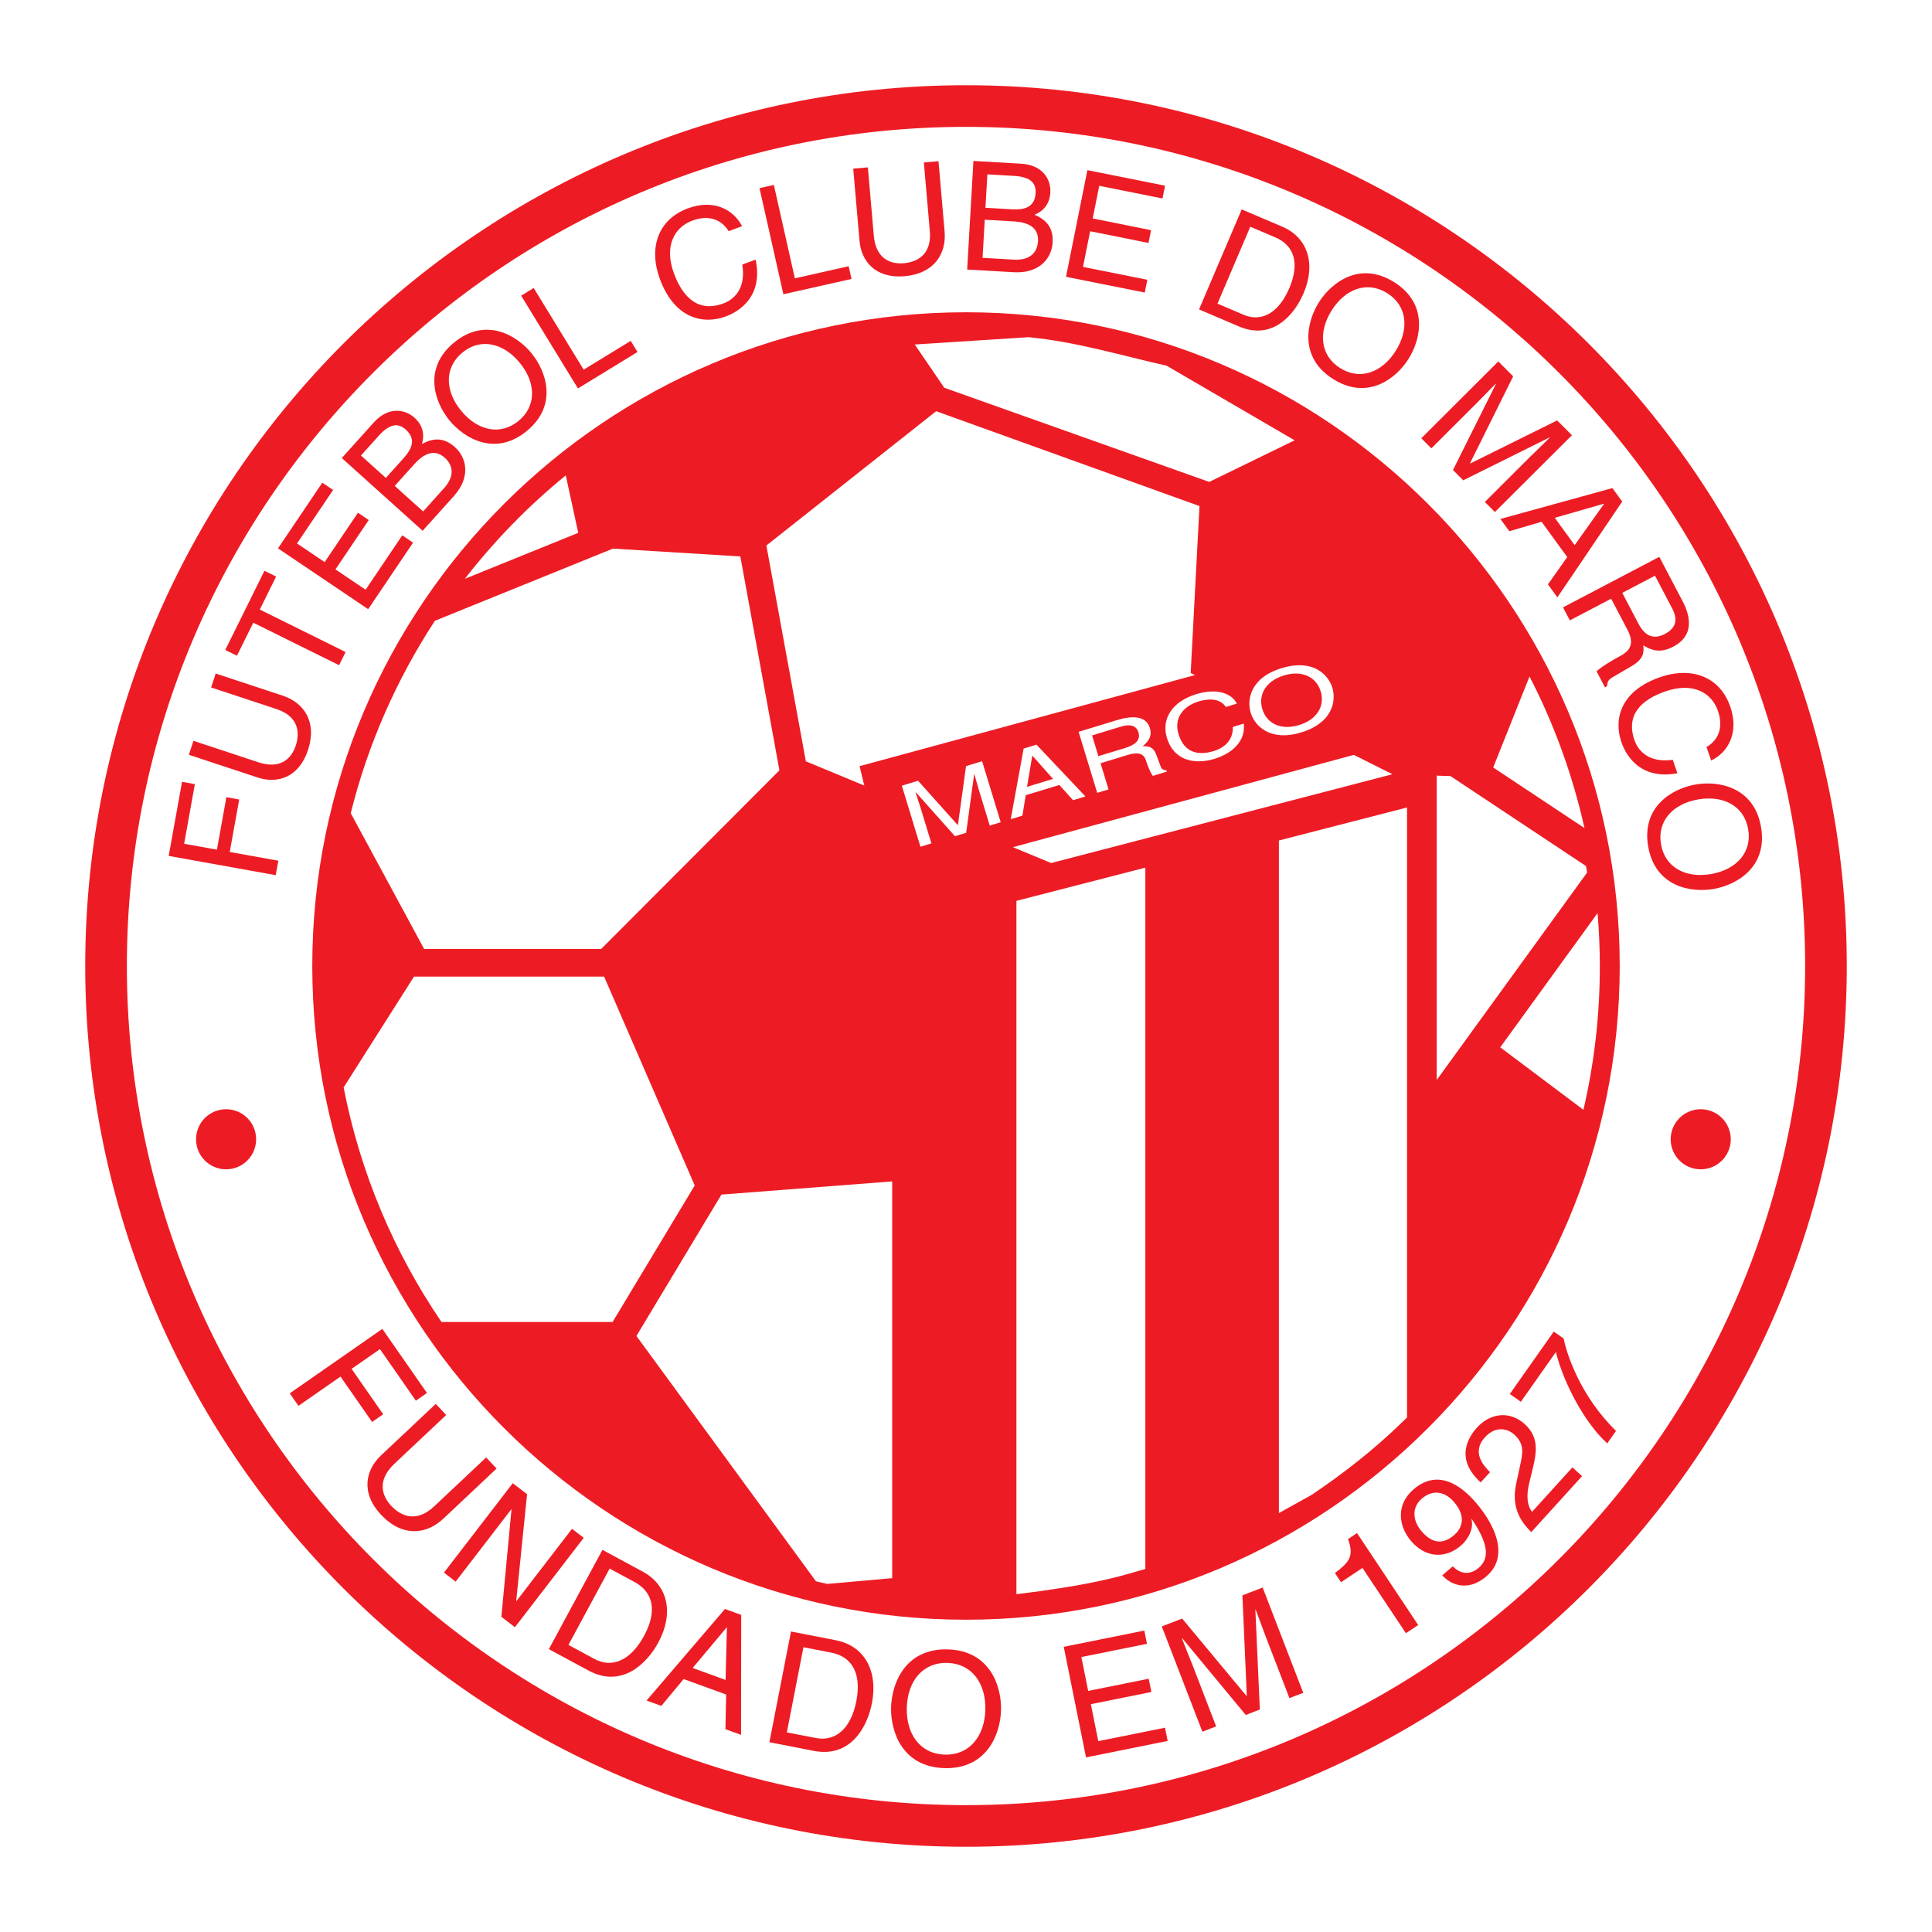 <?xml version="1.0" encoding="utf-8"?>
<!-- Generator: Adobe Illustrator 13.0.0, SVG Export Plug-In . SVG Version: 6.00 Build 14948)  -->
<!DOCTYPE svg PUBLIC "-//W3C//DTD SVG 1.0//EN" "http://www.w3.org/TR/2001/REC-SVG-20010904/DTD/svg10.dtd">
<svg version="1.0" id="Layer_1" xmlns="http://www.w3.org/2000/svg" xmlns:xlink="http://www.w3.org/1999/xlink" x="0px" y="0px"
	 width="192.756px" height="192.756px" viewBox="0 0 192.756 192.756" enable-background="new 0 0 192.756 192.756"
	 xml:space="preserve">
<g>
	<polygon fill-rule="evenodd" clip-rule="evenodd" fill="#FFFFFF" points="0,0 192.756,0 192.756,192.756 0,192.756 0,0 	"/>
	<path fill-rule="evenodd" clip-rule="evenodd" fill="#ED1C24" d="M8.504,96.378c0,48.454,39.42,87.874,87.874,87.874
		s87.874-39.42,87.874-87.874S144.832,8.504,96.378,8.504S8.504,47.924,8.504,96.378L8.504,96.378z M12.657,96.378
		c0-46.164,37.557-83.721,83.721-83.721s83.721,37.557,83.721,83.721s-37.557,83.721-83.721,83.721S12.657,142.542,12.657,96.378
		L12.657,96.378z"/>
	<polygon fill-rule="evenodd" clip-rule="evenodd" fill="#ED1C24" points="27.771,85.874 27.511,87.317 16.831,85.394 
		18.162,78.002 19.442,78.232 18.371,84.182 21.643,84.771 22.585,79.536 23.865,79.766 22.921,85.001 27.771,85.874 	"/>
	<path fill-rule="evenodd" clip-rule="evenodd" fill="#ED1C24" d="M21.521,67.198l6.687,2.209c2.11,0.697,3.453,2.605,2.52,5.431
		c-0.915,2.77-3.088,3.374-5.011,2.738l-6.874-2.271l0.459-1.392l6.487,2.142c2.238,0.74,3.306-0.419,3.718-1.668
		c0.422-1.277,0.308-2.906-1.931-3.646l-6.515-2.153L21.521,67.198L21.521,67.198z"/>
	<polygon fill-rule="evenodd" clip-rule="evenodd" fill="#ED1C24" points="22.476,64.844 26.384,56.947 27.549,57.523 25.92,60.815 
		34.48,65.052 33.831,66.366 25.27,62.129 23.641,65.421 22.476,64.844 	"/>
	<polygon fill-rule="evenodd" clip-rule="evenodd" fill="#ED1C24" points="41.212,54.139 36.733,60.779 27.737,54.711 
		32.157,48.158 33.234,48.885 29.634,54.223 32.39,56.082 35.712,51.158 36.789,51.885 33.468,56.809 36.476,58.837 40.134,53.412 
		41.212,54.139 	"/>
	<path fill-rule="evenodd" clip-rule="evenodd" fill="#ED1C24" d="M36.012,45.448l1.779-1.978c1.092-1.214,1.933-1.291,2.686-0.614
		c0.988,0.89,0.727,1.812-0.212,2.858l-1.768,1.967L36.012,45.448L36.012,45.448z M42.168,52.955l3.123-3.472
		c1.606-1.787,1.375-3.723,0.083-4.885c-1.383-1.242-2.592-0.644-3.281-0.307c0.382-1.262-0.188-2.12-0.715-2.595
		c-1.102-0.99-2.732-1.053-4.086,0.453L34.1,45.699L42.168,52.955L42.168,52.955z M39.383,48.479l1.931-2.146
		c0.798-0.888,1.922-1.686,3.057-0.665c0.899,0.808,0.957,1.896-0.064,3.031l-2.092,2.327L39.383,48.479L39.383,48.479z"/>
	<path fill-rule="evenodd" clip-rule="evenodd" fill="#ED1C24" d="M51.849,36.188c1.623,1.973,1.706,4.311-0.115,5.808
		c-1.821,1.498-4.099,0.964-5.721-1.008c-1.623-1.973-1.706-4.311,0.115-5.808C47.949,33.681,50.227,34.215,51.849,36.188
		L51.849,36.188z M53.017,35.228c-1.488-1.809-4.586-3.625-7.714-1.052c-3.129,2.572-1.945,5.963-0.457,7.772
		c1.488,1.81,4.585,3.625,7.714,1.053C55.688,40.427,54.504,37.037,53.017,35.228L53.017,35.228z"/>
	<polygon fill-rule="evenodd" clip-rule="evenodd" fill="#ED1C24" points="58.233,36.881 62.925,34.009 63.604,35.118 
		57.661,38.755 51.997,29.5 53.247,28.734 58.233,36.881 	"/>
	<path fill-rule="evenodd" clip-rule="evenodd" fill="#ED1C24" d="M72.704,23.064c-1.046-1.643-2.655-1.415-3.633-1.051
		c-1.841,0.686-2.822,2.598-1.826,5.275c0.891,2.394,2.426,3.918,4.947,2.98c0.892-0.333,2.278-1.332,1.865-3.871l1.331-0.496
		c0.863,4.05-2.19,5.379-2.956,5.664c-2.308,0.859-5.133,0.201-6.588-3.708c-1.166-3.13-0.187-5.961,2.774-7.063
		c2.62-0.975,4.586,0.147,5.417,1.773L72.704,23.064L72.704,23.064z"/>
	<polygon fill-rule="evenodd" clip-rule="evenodd" fill="#ED1C24" points="79.303,27.769 84.67,26.561 84.956,27.829 78.159,29.358 
		75.776,18.772 77.207,18.45 79.303,27.769 	"/>
	<path fill-rule="evenodd" clip-rule="evenodd" fill="#ED1C24" d="M93.633,16.083l0.611,7.017c0.192,2.212-1.03,4.201-3.997,4.458
		c-2.906,0.252-4.318-1.505-4.493-3.522l-0.628-7.212l1.461-0.126l0.592,6.805c0.204,2.349,1.69,2.872,3.001,2.758
		c1.339-0.117,2.792-0.865,2.587-3.214l-0.595-6.836L93.633,16.083L93.633,16.083z"/>
	<path fill-rule="evenodd" clip-rule="evenodd" fill="#ED1C24" d="M98.51,17.396l2.656,0.153c1.629,0.094,2.215,0.703,2.156,1.713
		c-0.076,1.328-0.96,1.701-2.363,1.62l-2.641-0.152L98.51,17.396L98.51,17.396z M96.495,26.892l4.662,0.269
		c2.398,0.138,3.766-1.251,3.865-2.987c0.107-1.856-1.116-2.426-1.809-2.753c1.224-0.49,1.538-1.471,1.578-2.18
		c0.086-1.479-0.884-2.791-2.905-2.908l-4.768-0.274L96.495,26.892L96.495,26.892z M98.249,21.922l2.882,0.166
		c1.191,0.068,2.519,0.448,2.431,1.972c-0.07,1.207-0.884,1.932-2.407,1.844l-3.124-0.18L98.249,21.922L98.249,21.922z"/>
	<polygon fill-rule="evenodd" clip-rule="evenodd" fill="#ED1C24" points="114.212,29.188 106.357,27.615 108.489,16.975 
		116.239,18.528 115.984,19.802 109.671,18.538 109.019,21.798 114.842,22.964 114.587,24.239 108.763,23.072 108.051,26.628 
		114.467,27.914 114.212,29.188 	"/>
	<path fill-rule="evenodd" clip-rule="evenodd" fill="#ED1C24" d="M124.742,22.619l2.516,1.074c1.835,0.783,2.449,2.54,1.376,5.056
		s-2.801,3.406-4.553,2.659l-2.613-1.115L124.742,22.619L124.742,22.619z M119.628,30.87l3.989,1.703
		c3.281,1.4,5.487-1.077,6.442-3.314c1.228-2.877,0.471-5.534-2.128-6.643l-4.046-1.726L119.628,30.87L119.628,30.87z"/>
	<path fill-rule="evenodd" clip-rule="evenodd" fill="#ED1C24" d="M139.256,34.997c-1.358,2.163-3.551,2.982-5.547,1.728
		c-1.996-1.254-2.211-3.583-0.853-5.747c1.358-2.162,3.551-2.981,5.547-1.728C140.399,30.504,140.614,32.833,139.256,34.997
		L139.256,34.997z M140.535,35.801c1.246-1.984,1.989-5.498-1.441-7.651c-3.429-2.154-6.271,0.041-7.518,2.025
		c-1.245,1.984-1.988,5.497,1.442,7.651C136.447,39.979,139.29,37.785,140.535,35.801L140.535,35.801z"/>
	<path fill-rule="evenodd" clip-rule="evenodd" fill="#ED1C24" d="M148.143,50.081l4.536-4.525c0.225-0.224,1.22-1.174,1.937-1.89
		l-0.021-0.021l-8.607,4.275l-1.024-1.026l4.284-8.587l-0.021-0.022c-0.706,0.705-1.658,1.697-1.883,1.921l-4.536,4.526
		l-1.003-1.006l7.681-7.665l1.484,1.488l-4.306,8.672l0.021,0.022l8.671-4.297l1.474,1.477l-7.683,7.664L148.143,50.081
		L148.143,50.081z"/>
	<path fill-rule="evenodd" clip-rule="evenodd" fill="#ED1C24" d="M155.122,51.661l4.886-1.402l0.018,0.024l-2.922,4.104
		L155.122,51.661L155.122,51.661z M156.364,55.579l-1.926,2.725l0.942,1.296l6.469-9.558l-0.979-1.345l-11.177,3.079l0.889,1.223
		l3.222-0.94L156.364,55.579L156.364,55.579z"/>
	<path fill-rule="evenodd" clip-rule="evenodd" fill="#ED1C24" d="M165.12,57.437l1.7,3.239c0.337,0.642,0.784,1.79-0.7,2.568
		c-1.419,0.744-2.187-0.133-2.686-1.083l-1.579-3.011L165.12,57.437L165.12,57.437z M160.744,59.733l1.65,3.145
		c0.813,1.552-0.025,2.197-0.814,2.611c-0.361,0.189-1.799,0.995-2.29,1.492l0.836,1.593l0.214-0.113
		c0.018-0.521,0.183-0.692,0.711-0.987l1.697-0.993c1.311-0.756,1.264-1.431,1.203-2.099c0.685,0.426,1.586,0.875,3.004,0.131
		c2.035-1.068,1.754-2.935,0.926-4.514l-2.331-4.443l-9.608,5.042l0.681,1.298L160.744,59.733L160.744,59.733z"/>
	<path fill-rule="evenodd" clip-rule="evenodd" fill="#ED1C24" d="M170.26,74.537c1.668-1.004,1.481-2.619,1.142-3.605
		c-0.639-1.857-2.526-2.886-5.228-1.958c-2.416,0.831-3.979,2.327-3.104,4.871c0.31,0.9,1.274,2.311,3.824,1.961l0.461,1.343
		c-4.069,0.76-5.322-2.324-5.587-3.097c-0.802-2.33-0.072-5.137,3.871-6.494c3.159-1.086,5.965-0.037,6.992,2.95
		c0.908,2.645-0.263,4.582-1.908,5.371L170.26,74.537L170.26,74.537z"/>
	<path fill-rule="evenodd" clip-rule="evenodd" fill="#ED1C24" d="M170.717,87.204c-2.516,0.439-4.592-0.641-4.997-2.964
		c-0.405-2.322,1.182-4.041,3.697-4.48c2.517-0.439,4.592,0.641,4.998,2.963C174.819,85.045,173.233,86.764,170.717,87.204
		L170.717,87.204z M170.977,88.692c2.308-0.403,5.415-2.203,4.718-6.193c-0.695-3.99-4.229-4.631-6.536-4.228
		c-2.308,0.402-5.415,2.203-4.719,6.192C165.137,88.454,168.669,89.095,170.977,88.692L170.977,88.692z"/>
	<polygon fill-rule="evenodd" clip-rule="evenodd" fill="#ED1C24" points="29.778,140.262 28.909,139.014 38.146,132.583 
		42.597,138.978 41.491,139.748 37.909,134.602 35.079,136.571 38.23,141.1 37.124,141.87 33.972,137.342 29.778,140.262 	"/>
	<path fill-rule="evenodd" clip-rule="evenodd" fill="#ED1C24" d="M49.545,146.517l-5.319,5.007
		c-1.678,1.579-4.082,1.861-6.198-0.388c-2.074-2.203-1.55-4.482-0.021-5.923l5.468-5.146l1.042,1.108l-5.159,4.855
		c-1.781,1.677-1.252,3.223-0.316,4.216c0.956,1.017,2.499,1.717,4.279,0.041l5.183-4.878L49.545,146.517L49.545,146.517z"/>
	<polygon fill-rule="evenodd" clip-rule="evenodd" fill="#ED1C24" points="57.071,152.529 58.239,153.429 51.375,162.349 
		50.021,161.307 51.03,150.611 51.006,150.593 45.461,157.798 44.294,156.899 51.157,147.979 52.586,149.079 51.502,159.717 
		51.527,159.735 57.071,152.529 	"/>
	<path fill-rule="evenodd" clip-rule="evenodd" fill="#ED1C24" d="M60.824,156.499l2.497,1.347c1.821,0.983,2.289,2.856,0.941,5.354
		s-3.216,3.253-4.954,2.314l-2.594-1.4L60.824,156.499L60.824,156.499z M54.759,164.536l3.959,2.137
		c3.255,1.757,5.77-0.591,6.968-2.812c1.542-2.856,1.012-5.671-1.568-7.063l-4.014-2.167L54.759,164.536L54.759,164.536z"/>
	<path fill-rule="evenodd" clip-rule="evenodd" fill="#ED1C24" d="M69.107,166.415l3.386-4.04l0.029,0.01l-0.13,5.224
		L69.107,166.415L69.107,166.415z M72.448,169.063l-0.072,3.459l1.561,0.567l0.013-11.971l-1.621-0.589l-7.821,9.133l1.474,0.536
		l2.223-2.678L72.448,169.063L72.448,169.063z"/>
	<path fill-rule="evenodd" clip-rule="evenodd" fill="#ED1C24" d="M80.161,164.343l2.785,0.543c2.031,0.397,3.035,2.047,2.492,4.832
		c-0.544,2.784-2.103,4.061-4.042,3.683l-2.892-0.563L80.161,164.343L80.161,164.343z M76.763,173.822l4.415,0.861
		c3.631,0.709,5.333-2.281,5.816-4.759c0.622-3.185-0.721-5.715-3.599-6.275l-4.477-0.874L76.763,173.822L76.763,173.822z"/>
	<path fill-rule="evenodd" clip-rule="evenodd" fill="#ED1C24" d="M98.307,170.587c-0.07,2.647-1.594,4.536-4.039,4.473
		c-2.444-0.065-3.867-2.032-3.796-4.681c0.069-2.647,1.594-4.537,4.038-4.472C96.954,165.972,98.376,167.938,98.307,170.587
		L98.307,170.587z M99.873,170.628c0.064-2.429-1.128-5.958-5.327-6.068c-4.2-0.111-5.578,3.349-5.642,5.779
		c-0.064,2.428,1.128,5.956,5.328,6.067S99.809,173.057,99.873,170.628L99.873,170.628z"/>
	<polygon fill-rule="evenodd" clip-rule="evenodd" fill="#ED1C24" points="116.498,173.694 108.353,175.336 106.13,164.303 
		114.167,162.683 114.433,164.004 107.887,165.323 108.568,168.704 114.607,167.487 114.874,168.809 108.834,170.026 
		109.577,173.714 116.231,172.373 116.498,173.694 	"/>
	<path fill-rule="evenodd" clip-rule="evenodd" fill="#ED1C24" d="M128.648,169.422l-2.391-6.202
		c-0.119-0.308-0.603-1.649-0.98-2.63l-0.029,0.012l0.445,9.959l-1.403,0.541l-6.35-7.666l-0.028,0.012
		c0.372,0.966,0.914,2.284,1.033,2.592l2.39,6.202l-1.374,0.529l-4.05-10.502l2.034-0.783l6.421,7.722l0.028-0.011l-0.438-10.028
		l2.019-0.779l4.049,10.503L128.648,169.422L128.648,169.422z"/>
	<path fill-rule="evenodd" clip-rule="evenodd" fill="#ED1C24" d="M141.494,162.131l-1.227,0.815l-4.333-6.512l-2.141,1.423
		l-0.607-0.914c1.419-1.094,1.937-1.645,1.304-3.389l0.9-0.6L141.494,162.131L141.494,162.131z"/>
	<path fill-rule="evenodd" clip-rule="evenodd" fill="#ED1C24" d="M145.099,153.137c-0.701,0.604-1.874,1.26-3.255-0.344
		c-0.96-1.117-0.973-2.43,0.002-3.268c1.2-1.033,2.403-0.62,3.221,0.33C146.486,151.507,145.645,152.667,145.099,153.137
		L145.099,153.137z M145.752,154.209c0.771-0.664,1.297-1.737,1.054-2.645l0.044,0.004c1.6,2.387,1.822,3.871,0.682,4.853
		c-0.856,0.736-1.806,0.644-2.591-0.15l-1.045,0.9c0.694,0.808,2.444,1.784,4.405,0.097c2.875-2.475-0.252-6.422-1.019-7.312
		c-1.166-1.354-3.595-3.648-6.257-1.359c-1.759,1.514-1.529,3.653-0.222,5.176C142.235,155.434,144.207,155.537,145.752,154.209
		L145.752,154.209z"/>
	<path fill-rule="evenodd" clip-rule="evenodd" fill="#ED1C24" d="M147.73,147.899c-2.658-2.412-1.166-4.594-0.365-5.476
		c1.286-1.416,3.235-1.722,4.756-0.341c1.462,1.327,1.203,2.849,0.746,4.658l-0.305,1.269c-0.396,1.674,0.021,2.496,0.292,2.827
		l4.024-4.434l0.964,0.874l-5.067,5.583c-1.643-1.597-1.853-3.184-1.5-4.854l0.354-1.648c0.291-1.324,0.522-2.256-0.545-3.226
		c-0.65-0.59-1.854-0.92-2.938,0.275c-1.401,1.544-0.025,2.92,0.512,3.471L147.73,147.899L147.73,147.899z"/>
	<path fill-rule="evenodd" clip-rule="evenodd" fill="#ED1C24" d="M150.633,139.079l4.388-6.228l0.986,0.694
		c0.305,1.556,1.659,5.731,5.223,9.22l-0.876,1.242c-2.256-2.05-4.331-5.965-5.124-9.111l-3.494,4.959L150.633,139.079
		L150.633,139.079z"/>
	<path fill-rule="evenodd" clip-rule="evenodd" fill="#ED1C24" d="M32.248,96.377c0,35.363,28.769,64.13,64.13,64.13
		s64.13-28.768,64.13-64.13c0-35.361-28.77-64.13-64.13-64.13S32.248,61.017,32.248,96.377L32.248,96.377z"/>
	<path fill-rule="evenodd" clip-rule="evenodd" fill="#ED1C24" d="M31.156,96.377c0,35.964,29.258,65.223,65.222,65.223
		c35.964,0,65.222-29.259,65.222-65.223c0-35.963-29.258-65.222-65.222-65.222C60.414,31.155,31.156,60.414,31.156,96.377
		L31.156,96.377z"/>
	<path fill-rule="evenodd" clip-rule="evenodd" fill="#FFFFFF" d="M149.68,104.492l8.3,6.234c1.068-4.6,1.636-9.392,1.636-14.313
		c0-1.789-0.08-3.559-0.227-5.312L149.68,104.492L149.68,104.492z"/>
	<path fill-rule="evenodd" clip-rule="evenodd" fill="#FFFFFF" d="M158.082,82.615c-1.188-5.321-3.04-10.397-5.482-15.12
		l-3.624,9.077L158.082,82.615L158.082,82.615z"/>
	<path fill-rule="evenodd" clip-rule="evenodd" fill="#FFFFFF" d="M69.312,118.273l-9.04-20.837H41.305l-7.021,11.057
		c1.659,8.538,5.04,16.466,9.765,23.403h17.07L69.312,118.273L69.312,118.273z"/>
	<path fill-rule="evenodd" clip-rule="evenodd" fill="#FFFFFF" d="M57.692,53.162l-1.245-5.732
		c-3.737,3.042-7.111,6.509-10.069,10.318L57.692,53.162L57.692,53.162z"/>
	<path fill-rule="evenodd" clip-rule="evenodd" fill="#FFFFFF" d="M73.863,55.517l-12.708-0.782l-17.765,7.2
		c-3.798,5.808-6.673,12.274-8.397,19.196l7.321,13.546h17.665l17.784-17.822L73.863,55.517L73.863,55.517z"/>
	<path fill-rule="evenodd" clip-rule="evenodd" fill="#FFFFFF" d="M158.237,86.407l-13.525-8.977l-1.369-0.043v30.36l15.005-20.696
		C158.315,86.835,158.273,86.622,158.237,86.407L158.237,86.407z"/>
	<polygon fill-rule="evenodd" clip-rule="evenodd" fill="#FFFFFF" points="104.872,86.105 138.92,77.245 118.795,67.148 
		119.673,50.491 93.399,41.027 76.462,54.425 80.4,75.958 104.872,86.105 	"/>
	<path fill-rule="evenodd" clip-rule="evenodd" fill="#FFFFFF" d="M71.979,119.184l-8.483,14.106l17.916,24.481
		c0.375,0.089,0.752,0.17,1.129,0.255l6.472-0.575v-39.582L71.979,119.184L71.979,119.184z"/>
	<path fill-rule="evenodd" clip-rule="evenodd" fill="#FFFFFF" d="M111.65,87.241l-10.242,2.638v69.175l2.391-0.311
		c3.03-0.429,6.047-0.926,8.965-1.772l1.507-0.436v-69.97L111.65,87.241L111.65,87.241z"/>
	<path fill-rule="evenodd" clip-rule="evenodd" fill="#FFFFFF" d="M137.758,81.238l-10.161,2.618v67.101l3.269-1.817
		c3.145-2.117,6.131-4.447,8.88-7.105l0.633-0.612V80.563L137.758,81.238L137.758,81.238z"/>
	<polygon fill-rule="evenodd" clip-rule="evenodd" fill="#ED1C24" points="85.761,76.438 88.53,87.914 139.647,74.075 137.9,62.279 
		85.761,76.438 	"/>
	<path fill-rule="evenodd" clip-rule="evenodd" fill="#FFFFFF" d="M98.747,82.37l-1.096-3.596c-0.055-0.179-0.268-0.957-0.44-1.525
		l-0.023,0.007l-0.792,5.831l-1.119,0.341l-3.908-4.388l-0.023,0.006c0.17,0.56,0.429,1.325,0.484,1.502l1.096,3.597l-1.094,0.333
		l-1.856-6.09l1.618-0.493l3.957,4.421l0.023-0.008l0.806-5.872l1.605-0.49l1.856,6.09L98.747,82.37L98.747,82.37z"/>
	<path fill-rule="evenodd" clip-rule="evenodd" fill="#FFFFFF" d="M102.466,78.502l0.522-3.088l0.023-0.007l2.051,2.304
		L102.466,78.502L102.466,78.502z M105.692,78.316l1.366,1.521l1.234-0.377l-4.883-5.166l-1.28,0.39l-1.287,7.046l1.164-0.354
		l0.332-2.038L105.692,78.316L105.692,78.316z"/>
	<path fill-rule="evenodd" clip-rule="evenodd" fill="#FFFFFF" d="M108.957,73.372l2.816-0.859c0.559-0.17,1.525-0.382,1.812,0.56
		c0.273,0.899-0.553,1.317-1.379,1.57l-2.62,0.798L108.957,73.372L108.957,73.372z M109.802,76.146l2.736-0.834
		c1.351-0.412,1.669,0.131,1.82,0.631c0.07,0.229,0.387,1.143,0.663,1.466l1.387-0.423l-0.042-0.135
		c-0.394-0.037-0.491-0.147-0.605-0.483l-0.405-1.081c-0.305-0.834-0.83-0.842-1.351-0.839c0.465-0.393,0.993-0.915,0.719-1.813
		c-0.393-1.29-1.873-1.219-3.246-0.8l-3.864,1.179l1.855,6.089l1.129-0.344L109.802,76.146L109.802,76.146z"/>
	<path fill-rule="evenodd" clip-rule="evenodd" fill="#FFFFFF" d="M122.304,70.535c-0.64-0.972-1.922-0.795-2.726-0.55
		c-1.514,0.462-2.487,1.648-1.998,3.251c0.437,1.433,1.471,2.323,3.543,1.691c0.733-0.223,1.925-0.865,1.877-2.399l1.096-0.333
		c0.235,2.439-2.296,3.322-2.925,3.514c-1.896,0.578-4.034,0.248-4.747-2.092c-0.572-1.875,0.499-3.62,2.933-4.362
		c2.153-0.656,3.569-0.022,4.041,0.947L122.304,70.535L122.304,70.535z"/>
	<path fill-rule="evenodd" clip-rule="evenodd" fill="#FFFFFF" d="M131.766,68.977c0.438,1.433-0.34,2.81-2.155,3.363
		c-1.815,0.554-3.229-0.155-3.666-1.588c-0.437-1.433,0.341-2.81,2.156-3.363C129.917,66.834,131.329,67.543,131.766,68.977
		L131.766,68.977z M132.93,68.622c-0.4-1.315-1.931-2.915-5.052-1.964c-3.119,0.951-3.498,3.133-3.097,4.448
		c0.399,1.315,1.932,2.915,5.051,1.964C132.953,72.119,133.33,69.936,132.93,68.622L132.93,68.622z"/>
	<path fill-rule="evenodd" clip-rule="evenodd" fill="#FFFFFF" d="M91.264,34.371l2.947,4.316l26.432,9.393l8.52-4.15l-12.768-7.443
		c-4.403-0.986-9.009-2.391-13.764-2.845L91.264,34.371L91.264,34.371z"/>
	<path fill-rule="evenodd" clip-rule="evenodd" fill="#ED1C24" d="M25.554,113.666c0,1.655-1.342,2.997-2.998,2.997
		c-1.655,0-2.997-1.342-2.997-2.997c0-1.656,1.342-2.998,2.997-2.998C24.211,110.668,25.554,112.01,25.554,113.666L25.554,113.666z"
		/>
	<path fill-rule="evenodd" clip-rule="evenodd" fill="#ED1C24" d="M172.679,113.666c0,1.655-1.342,2.997-2.998,2.997
		c-1.655,0-2.997-1.342-2.997-2.997c0-1.656,1.342-2.998,2.997-2.998C171.337,110.668,172.679,112.01,172.679,113.666
		L172.679,113.666z"/>
</g>
</svg>
